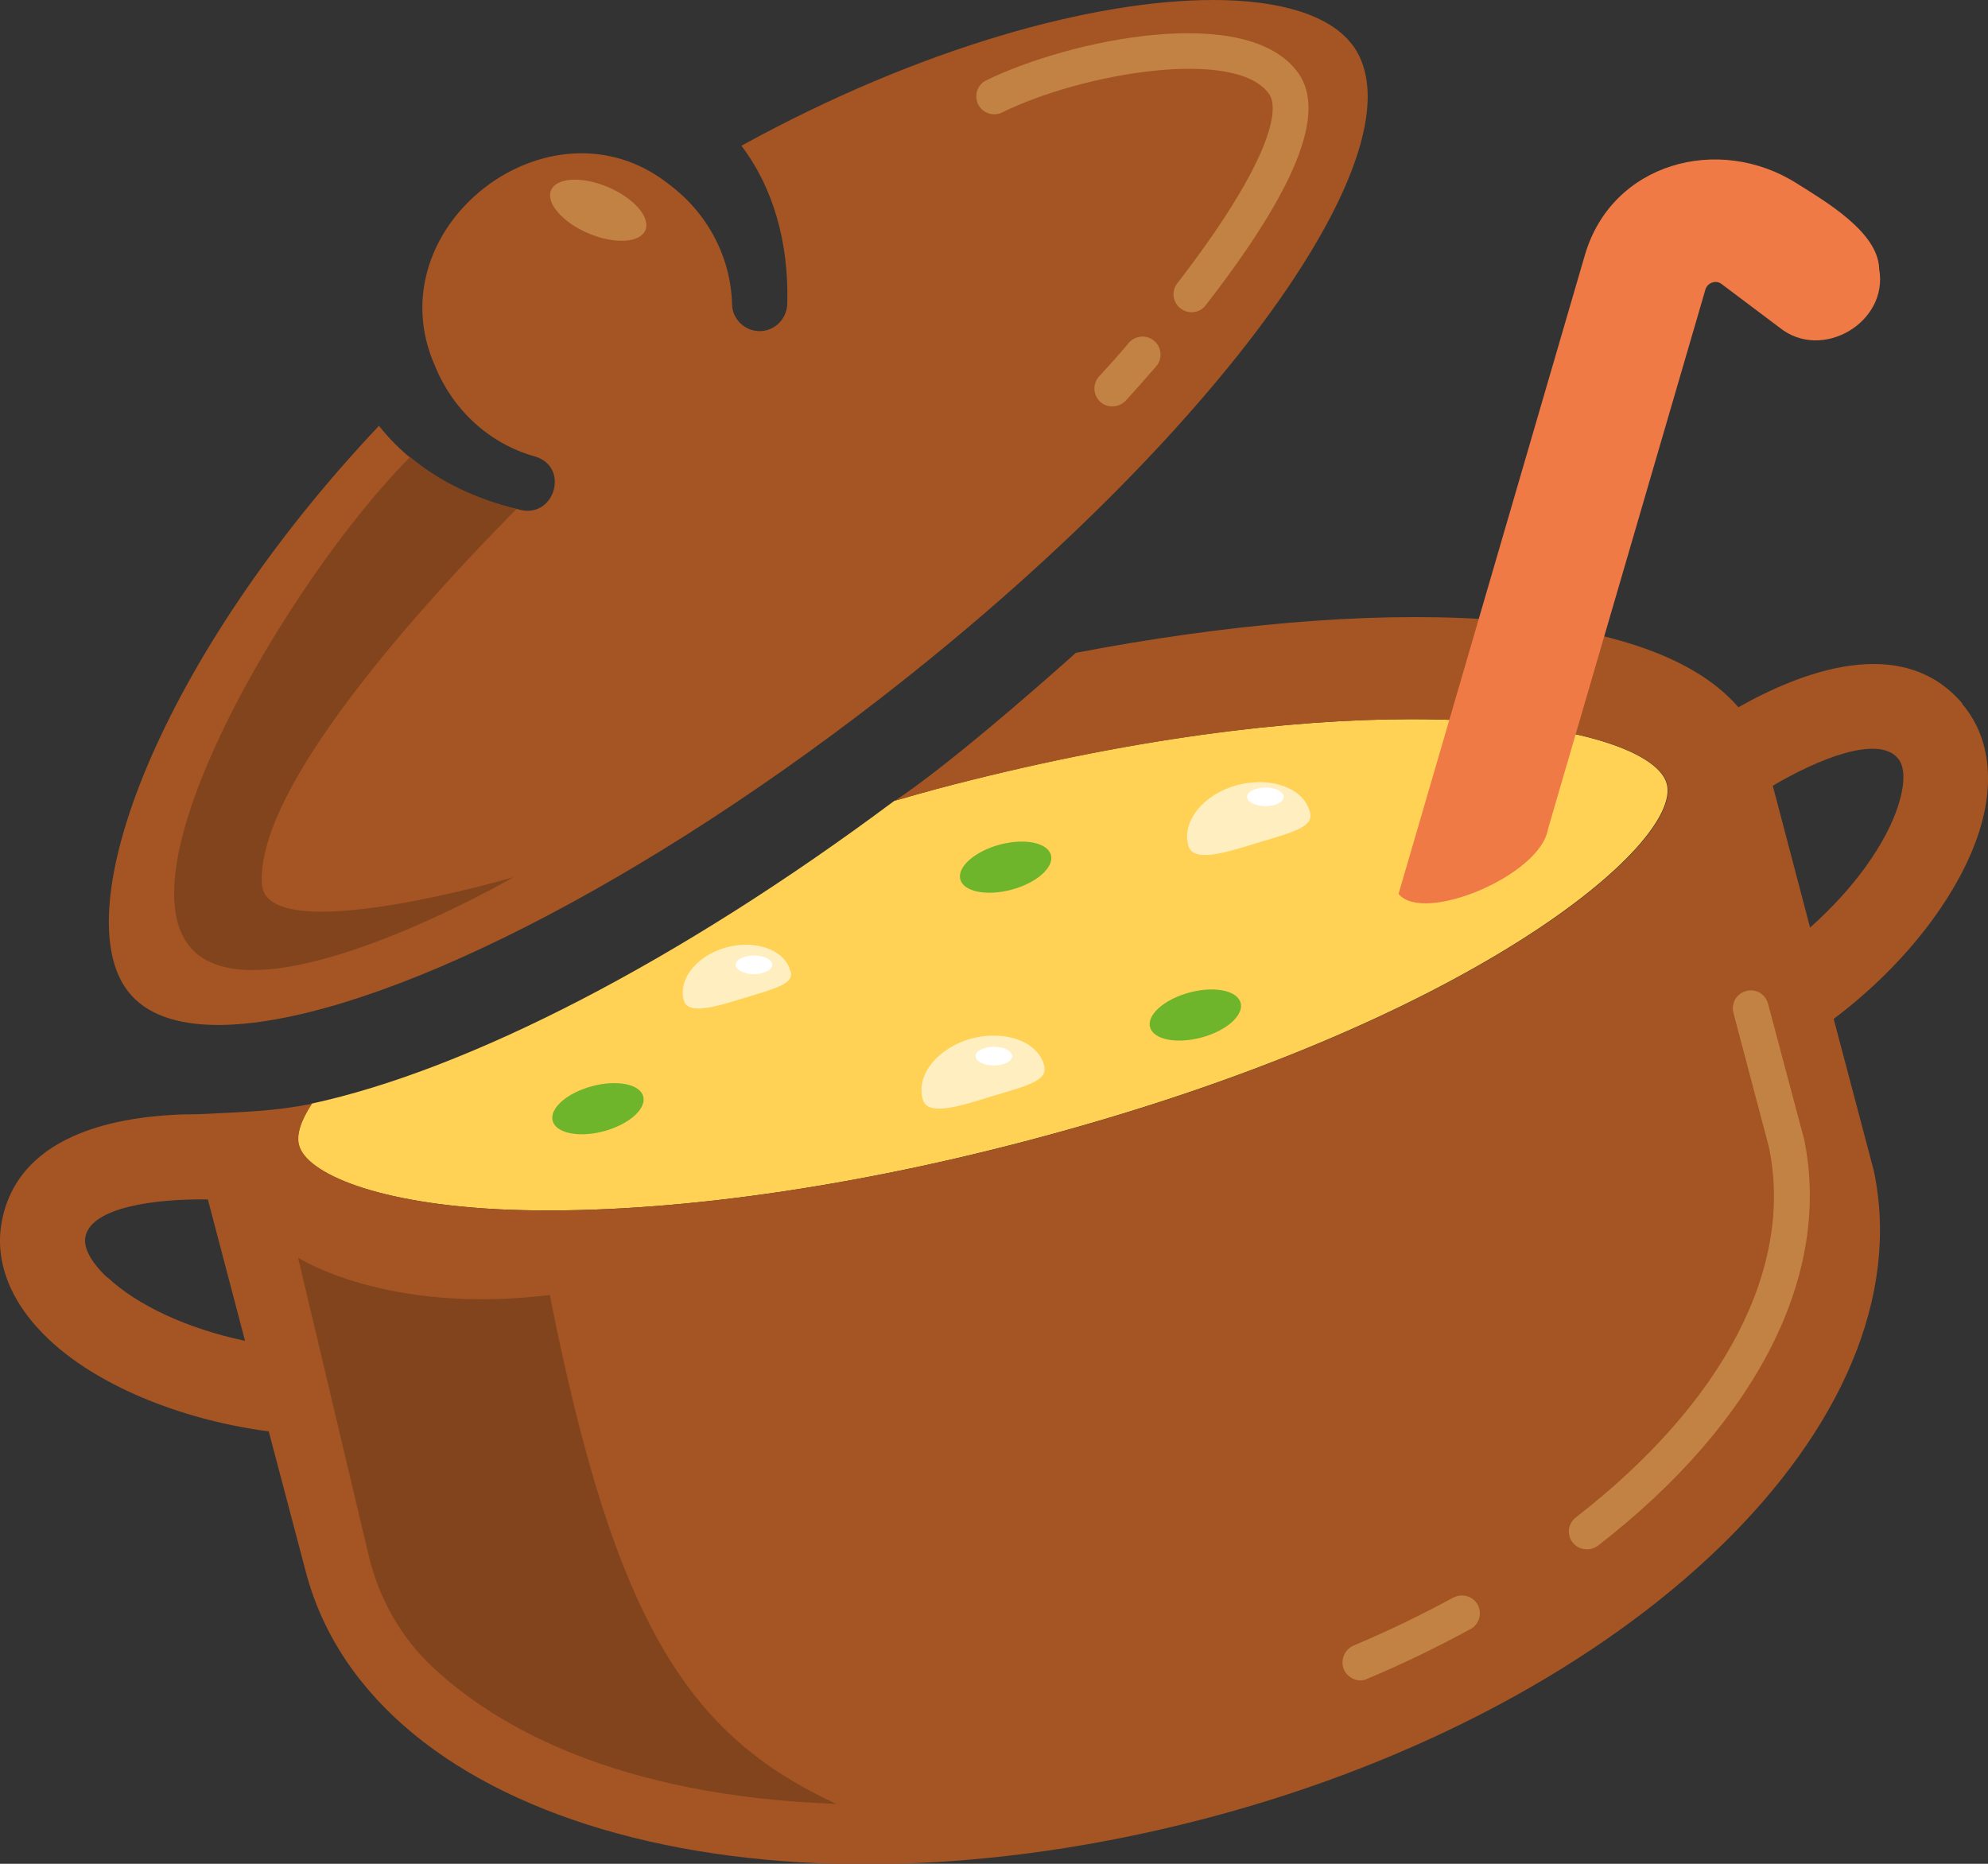 <svg width="16" height="15" viewBox="0 0 16 15" fill="none" xmlns="http://www.w3.org/2000/svg">
<rect x="0" y="0" width="16" height="15" fill="#333333" stroke="none"/>
<path d="M2.405 9.217C2.462 9.436 3.016 9.693 4.091 9.736C5.252 9.779 6.745 9.583 8.281 9.177C11.844 8.237 13.539 6.791 13.415 6.309C13.343 6.038 12.616 5.788 11.36 5.788C10.386 5.788 9.091 5.937 7.535 6.35C7.42 6.381 7.31 6.413 7.198 6.445C5.468 7.736 3.765 8.612 2.503 8.883C2.503 8.883 2.505 8.883 2.508 8.883C2.419 9.019 2.382 9.134 2.405 9.217Z" fill="#FFD255"/>
<path d="M8.142 7.16C8.343 7.106 8.485 6.981 8.458 6.881C8.431 6.781 8.246 6.744 8.044 6.798C7.843 6.853 7.702 6.978 7.729 7.078C7.756 7.177 7.941 7.214 8.142 7.16Z" fill="#6EB52C"/>
<path d="M4.861 9.104C5.063 9.049 5.204 8.924 5.177 8.824C5.15 8.724 4.965 8.688 4.764 8.742C4.562 8.796 4.421 8.921 4.448 9.021C4.475 9.121 4.66 9.158 4.861 9.104Z" fill="#6EB52C"/>
<path d="M9.67 8.35C9.871 8.296 10.012 8.171 9.985 8.071C9.958 7.971 9.773 7.934 9.572 7.988C9.371 8.042 9.229 8.167 9.256 8.267C9.283 8.367 9.468 8.404 9.67 8.35Z" fill="#6EB52C"/>
<path d="M10.544 6.543C10.57 6.658 10.403 6.698 10.115 6.785C9.847 6.868 9.602 6.943 9.564 6.805C9.509 6.609 9.688 6.39 9.959 6.318C10.23 6.246 10.498 6.344 10.544 6.54V6.543Z" fill="#FFEEBF"/>
<path d="M10.184 6.488C10.265 6.488 10.331 6.454 10.331 6.413C10.331 6.372 10.265 6.338 10.184 6.338C10.103 6.338 10.037 6.372 10.037 6.413C10.037 6.454 10.103 6.488 10.184 6.488Z" fill="white"/>
<path d="M8.405 8.583C8.431 8.699 8.264 8.739 7.976 8.825C7.708 8.909 7.463 8.984 7.426 8.846C7.371 8.65 7.549 8.431 7.82 8.358C8.091 8.286 8.359 8.384 8.405 8.58V8.583Z" fill="#FFEEBF"/>
<path d="M7.999 8.575C8.08 8.575 8.146 8.541 8.146 8.5C8.146 8.458 8.08 8.425 7.999 8.425C7.918 8.425 7.852 8.458 7.852 8.5C7.852 8.541 7.918 8.575 7.999 8.575Z" fill="white"/>
<path d="M6.365 7.82C6.388 7.92 6.241 7.955 5.987 8.033C5.751 8.105 5.538 8.171 5.503 8.05C5.457 7.877 5.612 7.687 5.849 7.624C6.085 7.56 6.322 7.647 6.362 7.82H6.365Z" fill="#FFEEBF"/>
<path d="M6.068 7.84C6.149 7.84 6.215 7.806 6.215 7.765C6.215 7.723 6.149 7.69 6.068 7.69C5.987 7.69 5.921 7.723 5.921 7.765C5.921 7.806 5.987 7.84 6.068 7.84Z" fill="white"/>
<path d="M15.793 5.661C15.306 5.09 14.49 5.41 13.991 5.692C13.256 4.836 11.02 4.802 8.659 5.254C8.302 5.574 7.59 6.191 7.201 6.445C7.313 6.413 7.423 6.381 7.538 6.35C9.094 5.94 10.386 5.788 11.363 5.788C12.619 5.788 13.346 6.038 13.418 6.309C13.544 6.791 11.847 8.237 8.284 9.177C6.745 9.583 5.252 9.779 4.094 9.736C3.019 9.693 2.465 9.436 2.408 9.217C2.384 9.134 2.422 9.019 2.511 8.883C2.209 8.944 1.961 8.949 1.6 8.967C1.024 8.967 0.156 9.091 0.015 9.828C-0.048 10.154 0.087 10.494 0.399 10.785C0.77 11.134 1.422 11.422 2.163 11.52L2.462 12.653C3.001 14.694 6.189 15.561 9.723 14.63C13.15 13.725 15.507 11.445 15.081 9.422L14.758 8.2C15.357 7.75 15.778 7.174 15.931 6.687C16.058 6.283 16.009 5.92 15.793 5.666V5.661ZM0.866 10.284C0.736 10.163 0.67 10.045 0.687 9.955C0.733 9.716 1.246 9.647 1.673 9.653L1.972 10.791C1.505 10.693 1.102 10.503 0.866 10.281V10.284ZM15.28 6.476C15.182 6.785 14.925 7.148 14.568 7.465L14.268 6.324C14.634 6.107 15.115 5.914 15.274 6.102C15.332 6.168 15.334 6.303 15.28 6.473V6.476Z" fill="#A45523"/>
<path d="M14.519 9.165L14.23 8.079C14.21 8.001 14.132 7.955 14.055 7.975C13.977 7.995 13.931 8.073 13.951 8.151L14.236 9.229C14.441 10.2 13.876 11.287 12.683 12.212C12.619 12.261 12.608 12.35 12.657 12.414C12.685 12.451 12.729 12.469 12.772 12.469C12.804 12.469 12.832 12.46 12.861 12.44C14.144 11.445 14.746 10.255 14.519 9.163V9.165Z" fill="#C28243"/>
<path d="M11.7 12.855C11.443 12.996 11.172 13.126 10.893 13.244C10.821 13.276 10.786 13.359 10.815 13.434C10.838 13.489 10.893 13.524 10.948 13.524C10.965 13.524 10.985 13.521 11.002 13.512C11.291 13.391 11.57 13.255 11.835 13.111C11.905 13.074 11.931 12.985 11.893 12.915C11.856 12.846 11.766 12.82 11.697 12.858L11.7 12.855Z" fill="#C28243"/>
<path d="M2.399 10.122L2.967 12.518C3.05 12.866 3.229 13.186 3.494 13.428C3.981 13.881 4.947 14.454 6.731 14.518C5.555 13.973 4.953 13.091 4.425 10.422C3.114 10.584 2.399 10.122 2.399 10.122Z" fill="#82441C"/>
<path d="M10.881 0.357C10.7 0.121 10.302 0 9.763 0C8.806 0 7.408 0.38 5.967 1.173C6.224 1.51 6.35 1.957 6.336 2.444C6.333 2.58 6.215 2.68 6.085 2.663C5.979 2.649 5.895 2.559 5.892 2.453C5.883 2.061 5.687 1.709 5.385 1.484C4.431 0.726 3.007 1.827 3.5 2.943C3.641 3.292 3.932 3.571 4.31 3.675C4.584 3.761 4.465 4.168 4.189 4.104C3.713 3.998 3.313 3.761 3.05 3.427C1.286 5.295 0.523 7.324 1.03 7.978C1.171 8.162 1.422 8.249 1.756 8.249C2.889 8.249 4.984 7.249 7.082 5.623C9.803 3.516 11.504 1.159 10.878 0.352L10.881 0.357Z" fill="#A45523"/>
<path d="M4.128 7.061C4.128 7.061 2.142 7.644 2.108 7.116C2.062 6.425 3.117 5.151 4.157 4.096C3.828 4.015 3.534 3.874 3.301 3.678C2.335 4.646 0.868 7.125 1.598 7.687C2.22 8.165 4.131 7.061 4.131 7.061H4.128Z" fill="#82441C"/>
<path d="M5.194 1.853C5.238 1.751 5.103 1.595 4.894 1.506C4.684 1.417 4.479 1.428 4.435 1.531C4.392 1.633 4.526 1.789 4.736 1.878C4.945 1.967 5.15 1.956 5.194 1.853Z" fill="#C28243"/>
<path d="M9.086 2.758C8.996 2.865 8.913 2.957 8.846 3.029C8.792 3.09 8.797 3.179 8.855 3.234C8.884 3.26 8.918 3.271 8.953 3.271C8.993 3.271 9.031 3.254 9.06 3.225C9.129 3.15 9.212 3.055 9.305 2.949C9.357 2.888 9.351 2.796 9.29 2.744C9.23 2.692 9.14 2.698 9.086 2.758Z" fill="#C28243"/>
<path d="M10.449 0.588C10.04 0.014 8.599 0.323 7.939 0.646C7.866 0.68 7.838 0.767 7.872 0.839C7.907 0.911 7.996 0.94 8.065 0.905C8.725 0.582 9.947 0.383 10.213 0.755C10.316 0.899 10.175 1.375 9.475 2.28C9.426 2.343 9.437 2.433 9.501 2.482C9.527 2.502 9.558 2.513 9.59 2.513C9.633 2.513 9.677 2.493 9.702 2.459C10.432 1.519 10.677 0.908 10.449 0.588Z" fill="#C28243"/>
<path d="M15.124 2.159C15.112 1.868 14.7 1.626 14.461 1.476C13.833 1.078 12.971 1.309 12.755 2.055L11.256 7.194C11.455 7.439 12.395 7.047 12.458 6.675L13.726 2.329C13.743 2.274 13.812 2.251 13.856 2.286L14.323 2.637C14.663 2.911 15.202 2.594 15.124 2.165V2.159Z" fill="#EF7A46"/>
</svg>
